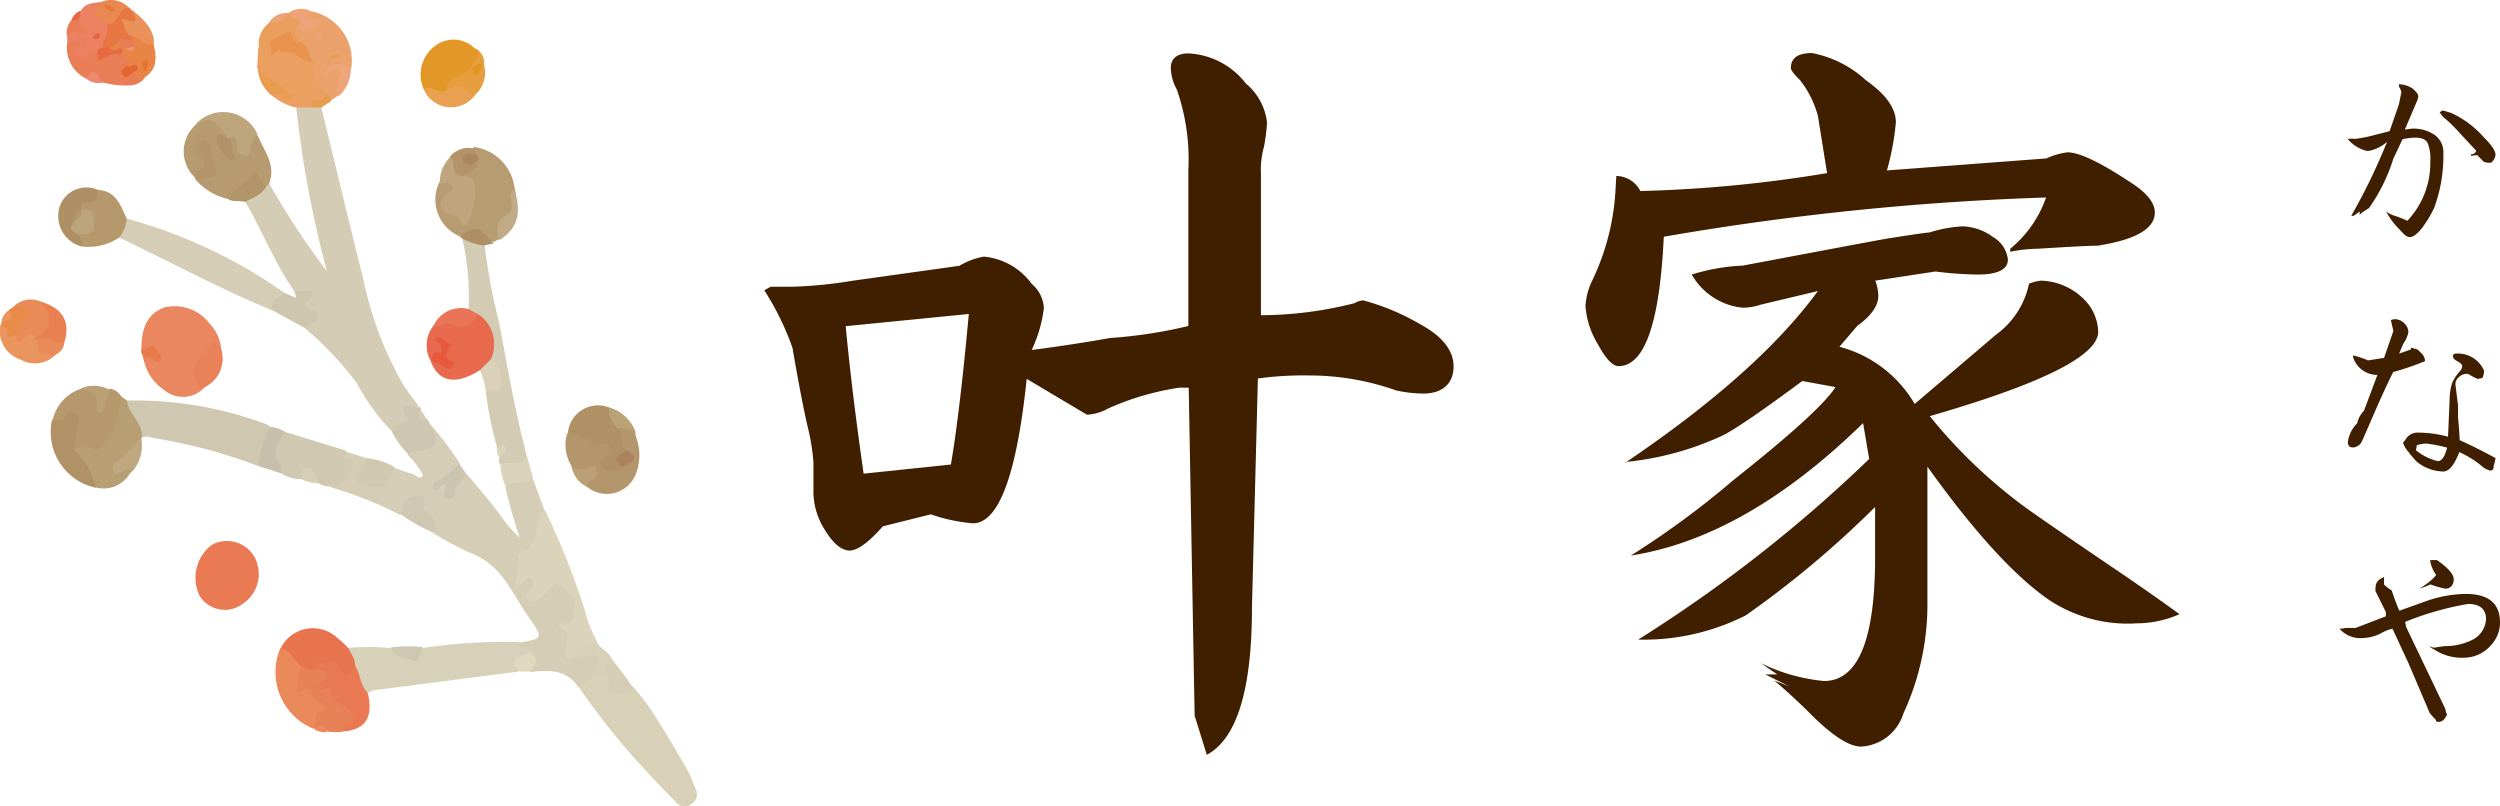 <svg xmlns="http://www.w3.org/2000/svg" width="139.5" height="45" viewBox="0 0 139.5 45"><defs><style>.cls-1{fill:#401f00;}.cls-2{fill:#d4ccb4;}.cls-3{fill:#d5cdb6;}.cls-4{fill:#d8d1b8;}.cls-5{fill:#d8d1b9;}.cls-6{fill:#d0c7b1;}.cls-7{fill:#ea8761;}.cls-8{fill:#d5cdb5;}.cls-9{fill:#d3cbb4;}.cls-10{fill:#dbd3ba;}.cls-11{fill:#e97a54;}.cls-12{fill:#b79c71;}.cls-13{fill:#b79b70;}.cls-14{fill:#e86a4e;}.cls-15{fill:#d0c8b1;}.cls-16{fill:#b4966c;}.cls-17{fill:#b89e73;}.cls-18{fill:#b5996c;}.cls-19{fill:#eba062;}.cls-20{fill:#eca06a;}.cls-21{fill:#e8744d;}.cls-22{fill:#e39726;}.cls-23{fill:#b09065;}.cls-24{fill:#ea895a;}.cls-25{fill:#e97953;}.cls-26{fill:#b5996d;}.cls-27{fill:#b19267;}.cls-28{fill:#e98156;}.cls-29{fill:#bea57d;}.cls-30{fill:#e97d56;}.cls-31{fill:#cec6b0;}.cls-32{fill:#eb8161;}.cls-33{fill:#cfc6b0;}.cls-34{fill:#bda57c;}.cls-35{fill:#af8f64;}.cls-36{fill:#ea945e;}.cls-37{fill:#e98b58;}.cls-38{fill:#ea8259;}.cls-39{fill:#ea9e5b;}.cls-40{fill:#c7bfab;}.cls-41{fill:#cfc7b1;}.cls-42{fill:#e9a151;}.cls-43{fill:#e78446;}.cls-44{fill:#e8814f;}.cls-45{fill:#dbd3bb;}.cls-46{fill:#e77642;}.cls-47{fill:#b39569;}.cls-48{fill:#b19468;}.cls-49{fill:#e69e3f;}.cls-50{fill:#e97458;}.cls-51{fill:#ccc4ae;}.cls-52{fill:#ea9059;}.cls-53{fill:#bfa77f;}.cls-54{fill:#c1aa84;}.cls-55{fill:#dad1b8;}.cls-56{fill:#e88b49;}.cls-57{fill:#e98951;}.cls-58{fill:#b39469;}.cls-59{fill:#eda679;}.cls-60{fill:#eda377;}.cls-61{fill:#e99c50;}.cls-62{fill:#e0d9bf;}.cls-63{fill:#baa175;}.cls-64{fill:#af8e64;}.cls-65{fill:#bb9f77;}.cls-66{fill:#baa176;}.cls-67{fill:#e77a47;}.cls-68{fill:#d7cfb8;}.cls-69{fill:#e59e4d;}.cls-70{fill:#ec896f;}.cls-71{fill:#e76747;}.cls-72{fill:#ac865e;}.cls-73{fill:#b19167;}.cls-74{fill:#e6593c;}.cls-75{fill:#aa835c;}.cls-76{fill:#e8924d;}.cls-77{fill:#e99b53;}.cls-78{fill:#bca47a;}.cls-79{fill:#e6693f;}.cls-80{fill:#e4652d;}.cls-81{fill:#e76442;}.cls-82{fill:#e4732c;}.cls-83{fill:#ec936e;}.cls-84{fill:#e39522;}.cls-85{fill:#e57935;}</style></defs><g id="レイヤー_2" data-name="レイヤー 2"><g id="ナビ"><path class="cls-1" d="M42.65,16.2,43,16h1.18a24.35,24.35,0,0,0,3.36-.33l6-.84a4,4,0,0,1,1.35-.51,3.72,3.72,0,0,1,2.68,1.52,1.91,1.91,0,0,1,.68,1.34,7.71,7.71,0,0,1-.68,2.35c1.68-.22,3.14-.45,4.37-.67a26,26,0,0,0,4.37-.67V9.48A11.86,11.86,0,0,0,65.67,5a2.65,2.65,0,0,1-.34-1.18c0-.56.34-.84,1-.84a4.32,4.32,0,0,1,3.19,1.68,3.31,3.31,0,0,1,1.18,2.18,10.7,10.7,0,0,1-.17,1.35,4.8,4.8,0,0,0-.17,1.51v7.89a21.41,21.41,0,0,0,5.21-.67,1.25,1.25,0,0,1,.5-.16,13,13,0,0,1,3.19,1.34c1.23.67,1.85,1.46,1.85,2.35s-.56,1.51-1.68,1.51a7.19,7.19,0,0,1-1.51-.17,14.62,14.62,0,0,0-4.87-.84,18.67,18.67,0,0,0-2.86.17l-.33,12.77q0,6.88-2.52,8.23l-.68-2.19-.33-18.3h-.51a15.2,15.2,0,0,0-4,1.17,2.64,2.64,0,0,1-1.17.34l-3.36-2c-.56,5.38-1.57,8.06-3,8.06a9.58,9.58,0,0,1-2.35-.5l-2.68.67c-.79.9-1.41,1.35-1.85,1.35s-.9-.37-1.35-1.1a4,4,0,0,1-.67-2.09V25.78a12,12,0,0,0-.33-2c-.23-1-.51-2.46-.84-4.37A15.38,15.38,0,0,0,42.65,16.2Zm4.54,2q.33,3.53,1,8.23l4.87-.51q.49-2.85,1-8.4Z"/><path class="cls-1" d="M90.19,9.82a1.51,1.51,0,0,1,1.34.84,74.39,74.39,0,0,0,10.42-1l-.51-3.19a5.53,5.53,0,0,0-1-2c-.34-.33-.51-.56-.51-.67,0-.56.39-.84,1.18-.84a6.17,6.17,0,0,1,3,1.51c1.12.79,1.68,1.57,1.68,2.35a14.44,14.44,0,0,1-.5,2.69l8.9-.67a4,4,0,0,1,1.17-.34c.68,0,1.85.57,3.53,1.68q1.35.86,1.35,1.68c0,.9-1.07,1.52-3.2,1.85-.44,0-1.56.06-3.35.17a8,8,0,0,0-1.52.17v-.17a6.4,6.4,0,0,0,2-2.86,153.5,153.5,0,0,0-21.33,2.19q-.34,7.21-2.52,7.22c-.34,0-.73-.42-1.18-1.26a4.69,4.69,0,0,1-.67-2.1,3.77,3.77,0,0,1,.34-1.34,13.34,13.34,0,0,0,1.34-5.21Zm.5,16q7.4-5,10.75-9.58L98.25,17a3.2,3.2,0,0,1-1,.17,3.68,3.68,0,0,1-2.85-1.85,11.1,11.1,0,0,1,2.85-.5c4.15-.78,6.83-1.29,8.07-1.51,1.45-.23,2.24-.34,2.35-.34a7.4,7.4,0,0,1,1.85-.34,3,3,0,0,1,1.68.59,1.66,1.66,0,0,1,.84,1.26c0,.56-.57.84-1.68.84a20.78,20.78,0,0,1-2.36-.17l-3.36.51a2.49,2.49,0,0,1,.17.84q0,.84-1.17,1.68l-1,1.17a6.88,6.88,0,0,1,4.2,3.19l4.53-3.86a4.69,4.69,0,0,0,1.85-2.85,2.48,2.48,0,0,1,.67-.17,3.53,3.53,0,0,1,2.52,1.17,2.68,2.68,0,0,1,.67,1.68q0,2-9.4,4.71a28.66,28.66,0,0,0,5.21,5c.78.57,2.4,1.68,4.87,3.36.67.45,2,1.35,3.86,2.69a5.9,5.9,0,0,1-2.35.51,7.94,7.94,0,0,1-5-1.35q-2.86-2-6.72-7.39v7.56a14.46,14.46,0,0,1-1.34,6.21,2.62,2.62,0,0,1-2.36,1.85c-.67,0-1.62-.61-2.85-1.85-.67-.67-1.34-1.28-2-1.84l.84.33-1.34-.67h.67L98.25,37a10.17,10.17,0,0,0,3.53,1q2.85,0,2.85-6.89V28.29a55,55,0,0,1-7.22,6.05,12.62,12.62,0,0,1-6,1.35A79.11,79.11,0,0,0,104.3,25.61l-.34-2Q97.42,30,91,31a48.52,48.52,0,0,0,5.71-4.2c3.25-2.57,5.15-4.31,5.71-5.2l-1.85-.34c-2.12,1.57-3.58,2.58-4.36,3A16.69,16.69,0,0,1,90.69,25.78Z"/><path class="cls-2" d="M17.93,6c.78,3.19,1.54,6.38,2.34,9.57a19.88,19.88,0,0,0,2.24,5.91c.26.41.56.78.84,1.17-.23.21-.57.23-.56.74s-.59.51-1,.6a11.52,11.52,0,0,1-1.86-2.58A18.26,18.26,0,0,0,17,18.3c.14-.34.86-.68,0-1a.19.19,0,0,1-.07-.23c.29-.55-.18-.63-.49-.8-1.11-1.56-1.78-3.35-2.75-5,.22-.49.73-.64,1.09-1a.39.39,0,0,1,.26,0,43.62,43.62,0,0,0,3.2,4.86A60.09,60.09,0,0,1,16.53,6c.29-.29.65-.15,1-.16A.55.55,0,0,1,17.93,6Z"/><path class="cls-3" d="M24,23.67a16.31,16.31,0,0,1,1.67,2.22.8.8,0,0,1-.25.52,1.74,1.74,0,0,1-.5.31c-.53.22.3,0,.05.16.16.14.05.38.23.57a1.29,1.29,0,0,1,.85-1c.68.82,1.39,1.63,2,2.48A6.76,6.76,0,0,0,29,30a29.17,29.17,0,0,1-.8-2.81c.37-.61,1-.47,1.53-.49l.66,1.8c.07.72-.52,1.31-.41,2,0,.13-.18.21-.32.24-.78.19-.38.91-.61,1.35,0,.09,0,.13.14.1.77-.21.72.22.58.74-.06.23,0,.32.27.22a.6.6,0,0,0,.21-.14c.44-.5.88-.8,1.48-.19a1.48,1.48,0,0,1,.16,2.06,1.59,1.59,0,0,0,.26,1.55,1.07,1.07,0,0,1,.25,0c.37,0,.82-.37,1.08.1s0,1-.22,1.44a.72.72,0,0,1-1,.36c-.67-1-1.67-.94-2.68-.83-.16-.29.22-.73-.25-.95-.08-.24-.69-.24-.32-.7,1.26-.2,1.32-.24.54-1.34-.94-1.32-1.54-3-3.26-3.64a18.38,18.38,0,0,1-2.1-1.11c0-.66-.66-1-.81-1.64-.07-.31-.32-.12-.48,0s-.3.48-.56.62a21.43,21.43,0,0,0-3.86-1.54c.06-.26.33-.29.47-.45s.56-.58.18-1c-.2-.23-.05-.41.12-.57l1.27.41a.66.66,0,0,1-.09.56c-.12.24-.41.5,0,.69s.76.29,1.08-.1c.17-.21.14-.57.49-.64.31.11.62.24.94.32s.43.39.65.13c.05-.06-.22-.41-.36-.62s-.29-.34-.43-.5,0-.33.18-.33C24,25.07,24.12,24.46,24,23.67Z"/><path class="cls-4" d="M32.27,38.3a1.58,1.58,0,0,0,1.16-1.56c0-.31-.23-.39-.47-.23a1.56,1.56,0,0,1-.9.12c-.21-.39,0-.59.34-.69a1.83,1.83,0,0,1,.88-.23c.11.5.72.6.86,1.08a1.32,1.32,0,0,0,0,1.22c.1.22.16.41.44.42s.37-.2.45-.41a11.76,11.76,0,0,1,1.69,2.21c.6.93,1.15,1.9,1.71,2.87.16.29.25.63.39.93a.63.63,0,0,1-.24.83.59.59,0,0,1-.85-.09c-.68-.69-1.35-1.39-2-2.1A40,40,0,0,1,32.27,38.3Z"/><path class="cls-5" d="M29,35.82c-.06.39.34.34.49.53-.14.39-.69.59-.53,1.12l-7.73,1a1.51,1.51,0,0,0-.72.21c-.67-.25-.61-.94-.88-1.43a2.29,2.29,0,0,1-.22-1.09,12.73,12.73,0,0,1,2.39,0c.59.3,1.18.82,1.76,0A31.9,31.9,0,0,1,29,35.82Z"/><path class="cls-6" d="M7.09,22.35a21,21,0,0,1,7.77,1.32,1,1,0,0,1,.21.14A4,4,0,0,1,14.4,26a29.44,29.44,0,0,0-5.91-1.57.69.69,0,0,0-.58,0C7.72,23.72,6.7,23.31,7.09,22.35Z"/><path class="cls-7" d="M7.89,19.47c0-1.25.39-2,1.3-2.32a2.44,2.44,0,0,1,2.49.89,2.32,2.32,0,0,1,.66,1.43,1.31,1.31,0,0,0-.91,2.13,1.64,1.64,0,0,1-2.29.15A2.72,2.72,0,0,1,8,20c.12-.37.62-.15.61-.18C8.55,19.43,8.1,19.69,7.89,19.47Z"/><path class="cls-8" d="M7.07,12.2a27.93,27.93,0,0,1,8.81,4.15c-.13.38-.47.63-.63,1-2.94-1.22-5.73-2.73-8.59-4.09A1.42,1.42,0,0,1,7.07,12.2Z"/><path class="cls-9" d="M27.93,25.94a.35.35,0,0,1-.07-.38c.09-.19.14-.38-.1-.52a19.41,19.41,0,0,1-.65-3.19c.77-.64.77-.64.21-1.78-.05-.83.14-1.74-.71-2.33-.16-.16-.44-.22-.46-.5a14.66,14.66,0,0,0-.37-4c.53-.18.89.14,1.26.42A34.39,34.39,0,0,0,27.85,18c.47,2.51.9,5,1.56,7.5C29.18,26.44,28.48,26,27.93,25.94Z"/><path class="cls-10" d="M33.28,35.71c-.22.14-.32.46-.7.38s-.45.26-.52.54c-.21.08-.47.37-.52-.15s.5-1.14-.35-1.5c-.14-.06.1-.22.23-.19.67.13.54-.41.61-.76.15-.69-.35-1.06-.81-1.36s-.48.25-.71.42-.36.27-.55.39a.39.39,0,0,1-.48,0c-.16-.13-.08-.3,0-.46s.42-.44.18-.67-.4.13-.58.25-.4,0-.34-.22.4-.82.15-1.29c0,0,.1-.24.18-.27,1.12-.4.67-1.69,1.34-2.35a41.29,41.29,0,0,1,2.25,5.67A6,6,0,0,0,33.28,35.71Z"/><path class="cls-11" d="M13.55,33.69a1.66,1.66,0,0,1-2.4-.42,2.3,2.3,0,0,1,.69-2.88,1.77,1.77,0,0,1,2.36.69A2,2,0,0,1,13.55,33.69Z"/><path class="cls-12" d="M25.64,13.18a2.22,2.22,0,0,1-1.13-3c.27-.28.53-.15.74,0s.05.45-.12.65-.38.42-.15.66.68.29.92.59c0,0,.07-.07.1-.12a1.94,1.94,0,0,0-.11-2.2c0-.36.48-.46.54-.81a1.16,1.16,0,0,0,0-.42.42.42,0,0,1,0-.33,2.63,2.63,0,0,1,2.28,2.26c.35,1.14-.74,1.86-.85,2.87l-.3.17C26.94,13.32,26.37,12.88,25.64,13.18Z"/><path class="cls-13" d="M15,10.28l-.14.08a1,1,0,0,0-1.44.29c-.17.22-.48.3-.72.45a3.42,3.42,0,0,1-1.72-1c1-.68,1-.68.34-1.85.21.66.53,1.38-.54,1.56A2,2,0,0,1,10.88,7c.82-.66,1.24-.55,1.85.49-.1.36-.59.73,0,1.08,0-.3-.14-.59,0-.89.27-.33.55-.23.64.1.26,1,.41.37.61,0a.34.34,0,0,1,.4-.23C14.71,8.4,15.45,9.2,15,10.28Z"/><path class="cls-14" d="M26.68,17.53a2,2,0,0,1,.7,2.53c-.05.36-.22.59-.61.6-1.37.87-2.35.66-2.77-.6.93.19.93.19.76-.91,0,0-.06-.09-.08-.14s0,.09,0,.14c.32.71-.31.73-.69.92a1.81,1.81,0,0,1,.22-1.93A1.39,1.39,0,0,1,25.48,18C26,18.16,26.27,17.65,26.68,17.53Z"/><path class="cls-15" d="M19.26,25.13c.19.11-.34.55.24.51.22,0,.3.16.18.34-.32.46-.42,1.15-1.19,1.17a1.18,1.18,0,0,1-.71-.18c-.32-.07-.44-.91-.94-.23a2.17,2.17,0,0,1-1.16-.33,1.54,1.54,0,0,1-.31-1.88c.11-.28.23-.44.53-.43Z"/><path class="cls-16" d="M31.89,26a2.23,2.23,0,0,1-.25-1.8c.42-.23.77,0,1.12.18a2,2,0,0,0,.88.25c.58,0,.78.41.54.91-.07.16-.42.24-.2.47s.42.05.62-.05.59-.33.22-.71a1.5,1.5,0,0,1-.35-1.4c.48-.13.91-.15,1,.48a2.88,2.88,0,0,1,0,2.14,1.73,1.73,0,0,1-2.75.66c-.35-.32.36-.53.11-.75s-.54.05-.8-.12A.31.31,0,0,1,31.89,26Z"/><path class="cls-17" d="M7.09,22.35c.06.78.93,1.25.82,2.1h0a2.85,2.85,0,0,1-1,1.25c-.11.07-.28.17-.22.31s.25,0,.38,0c.29,0,.32.16.2.38a1.72,1.72,0,0,1-1.93.81,16,16,0,0,1-1.26-2,.51.51,0,0,1,.68-.53c1,.28,1.14-.44,1.41-1s.17-1.12.57-1.57Z"/><path class="cls-18" d="M6.76,22.12a5.24,5.24,0,0,1-.83,2.55c-.25.34-.47.68-.95.29-.31-.25-.58,0-.85.16-.46-.37.06-.77,0-1.15s.22-.91-.5-.43a.53.53,0,0,1-.69-.1,2.37,2.37,0,0,1,1.59-1.75c.73-.1,1.13.19,1.09,1,.16-.42.1-.84.54-1A.87.87,0,0,1,6.76,22.12Z"/><path class="cls-19" d="M17.5,6h-1a3.25,3.25,0,0,1-1.42-.75c.26-.41.57-.14.87,0a2.48,2.48,0,0,1-1.6-1.49l.06-1.11A.79.79,0,0,1,15,2.47c.13,0,.2.23.34.22a3.48,3.48,0,0,1,2.23.67c.05,0,.12.07.13.11a3.27,3.27,0,0,0,.66,1.75C18.37,5.8,17.73,5.67,17.5,6Z"/><path class="cls-20" d="M18.22,5.22c.06-.17,0-.29-.18-.27s-.43.15-.53-.07.18-.19.29-.28,0,0,.05-.06c-.9-.16,0-.79-.3-1.12-.5-.19-.53-.83-1-1.06-.24-.28-.4-.58-.12-.93.15-.1.32,0,.48,0s.75,0,.22-.44a.23.23,0,0,1,.14-.38A2.81,2.81,0,0,1,19.6,3.81c-.38.26-.79-.4-1.1,0-.18,0,0,.19-.08.08s0-.05,0-.07c.51-.17.79-.08.65.53-.07.34-.13.67-.22,1l-.43.28A.82.82,0,0,1,18.22,5.22Z"/><path class="cls-21" d="M19.43,36.16c.14.31.41.58.38,1-.14.77-.39.9-.91.38s-.74-.43-1.14-.07a1,1,0,0,1-.94,0,10,10,0,0,1-1.18-1.25,2,2,0,0,1,3.2-.61A4.78,4.78,0,0,1,19.43,36.16Z"/><path class="cls-22" d="M23.65,5a2,2,0,0,1,.67-2.47,1.68,1.68,0,0,1,2.16.16c.69.49.16.86-.12,1.25S25.32,4.48,25,5C24.55,5.68,24.12,4.88,23.65,5Z"/><path class="cls-23" d="M34.45,23.86c.36.35.1,1,.55,1.27-.11.3-.37.57-.24.94a.9.9,0,0,1-.95.17.52.52,0,0,1-.32-.37c0-.23.11-.31.29-.34s.43-.25.31-.55a.33.33,0,0,0-.55-.17c-.44.31-.56-.22-.85-.31l-1-.35A1.69,1.69,0,0,1,34,22.74,2.57,2.57,0,0,1,34.45,23.86Z"/><path class="cls-24" d="M15.64,36.17c.66.08.76.81,1.26,1.08-.25.92.54,1.27,1,1.73s.5.63.06,1c-.21.18-.2.54-.47.69A3.43,3.43,0,0,1,15.64,36.17Z"/><path class="cls-25" d="M17.75,37.35c-.1-.24-.05-.47.22-.36s.66-.43.91.18.66.66.93-.05c.31.49.28,1.13.72,1.56.29,1.33-.1,2-1.31,2.13a.32.32,0,0,1,0-.46c.38-.46.19-.72-.32-.82-.28-.06-.47-.16-.48-.48,0,0,0,0,0-.08,0-.5-.71-.16-.78-.62S18.16,37.72,17.75,37.35Z"/><path class="cls-26" d="M7.07,12.2a1.93,1.93,0,0,1-.41,1.05,3.09,3.09,0,0,1-2.13.5,1,1,0,0,1-.23-.67c1-.58,1-.76.22-1.33-.29-.29-.15-.51.16-.61a1.57,1.57,0,0,0,.79-.54C6.49,10.65,6.73,11.48,7.07,12.2Z"/><path class="cls-27" d="M2.9,23.44c.27-.07.64.21.79-.25.05-.18.15-.31.37-.2a.43.43,0,0,1,.29.52c-.09.53-.15,1.07-.22,1.61a4,4,0,0,1,1.23,2.1A3.18,3.18,0,0,1,2.9,23.44Z"/><path class="cls-28" d="M17.75,37.35c.46.07.72.22.25.65-.13.11-.3.2-.19.4s.25,0,.37,0h.25c-.09.91,1.1.82,1.25,1.63.1.53-.73.29-.46.78a3,3,0,0,1-1,0c-.14-.47-.46-.15-.71-.17h0c.22-.31-.09-.91.54-1,.05,0,.12-.15.11-.19s-.17-.26-.2-.24c-.67.25-.32-1.11-1.08-.68-.11.06-.35.17-.3,0,.13-.44,0-.94.31-1.33C17.16,37.46,17.46,37.35,17.75,37.35Z"/><path class="cls-29" d="M25.92,9.81c.52.13.51.13.6.81a4.15,4.15,0,0,1-.43,1.8c0,.13-.34.2-.34.18,0-.75-.73-.52-1-.84s-.13-.58.07-.85.51-.19.4-.48-.42-.22-.68-.22a2,2,0,0,1,.59-1.46C25.59,8.94,25.54,9.54,25.92,9.81Z"/><path class="cls-30" d="M8.13,4.25c-.33.56-.87.54-1.41.51-.33,0-.67-.1-1-.15s-.54-.42-.91-.22a1.92,1.92,0,0,1-1.06-2c.71-.38.7-.38.81.31,0,.19.16.35.37.13s.3-.25.52-.12.25.4.57.23a.9.9,0,0,1,.87,0c.23.18.47.35.38.7s-.15.36.05.29a.92.92,0,0,1,.32-.07C7.82,4,7.93,4.17,8.13,4.25Z"/><path class="cls-31" d="M24,23.67c.57,1,.31,1.5-.84,1.49-.17,0-.24.11-.33.22a4.45,4.45,0,0,1-1-1.37c0-.37.4-.21.58-.35s.39-.2.31-.34c-.66-1.16.48-.4.67-.65a1.3,1.3,0,0,1,.1.15c0,.27.05.51.37.58Z"/><path class="cls-32" d="M5.45,2.82l-.32,0c-.33,0,.23.67-.31.47-.07,0-1.16-.16-.34-.82.12-.09,0-.18-.73-.09,0-.12,0-.25,0-.37s.07-.38.27-.36c.71.07.26-.35.27-.58s.2-.33.25-.51C4.78.16,5.23.17,5.65.11c-.21.55.13.88.48,1.21a1.63,1.63,0,0,1-.35,1.42A.33.33,0,0,1,5.45,2.82Z"/><path class="cls-33" d="M15.25,17.34c-.29-.65.3-.73.63-1l.36.17.3.11-.12-.38a5.61,5.61,0,0,0,.58,0c.17,0,.34-.09.43.13s-.07.25-.17.35-.48.4,0,.51c.29.06.48.17.5.46s-.36.34-.58.46L17,18.3Z"/><path class="cls-34" d="M12.71,7.68c-.74-1.07-1-1.17-1.83-.71a2.09,2.09,0,0,1,3.49.53c-.25.13-.24.43-.39.62s.09.62-.3.58-.47-.38-.46-.71-.19-.45-.51-.31Z"/><path class="cls-35" d="M4.34,13.05c.11.22.33.41.19.7A1.76,1.76,0,0,1,3.34,11.5a1.57,1.57,0,0,1,2.13-.9c0,.37,0,.75-.58.67-.32,0-.48.11-.34.45,0,0,0,.08,0,.12a3.32,3.32,0,0,0-.29.6A1,1,0,0,0,4.34,13.05Z"/><path class="cls-36" d="M3.16,19.73a1.61,1.61,0,0,1-2,.34A1.7,1.7,0,0,1,0,18.19c.26-.11.54-.14.55.22s.22.13.33.2c.35.26.81-.46,1.12.11,0,.14,0,.24.16.25C2.32,19.47,2.77,19.55,3.16,19.73Z"/><path class="cls-37" d="M2,18.82c-.28-.34-.48-.12-.69.08-.44.44-.33,0-.4-.23A.84.84,0,0,1,1,17.93c.66-.68-.06-.57-.36-.7a1.39,1.39,0,0,1,1.62-.41,1.67,1.67,0,0,1,.57,1.7A.69.69,0,0,1,2,18.82Z"/><path class="cls-38" d="M11.43,21.6c-.43.07-.49-.23-.56-.55a1.23,1.23,0,0,1,.35-1.18c.33-.17.31-.35.45-.59.25-.42.49-.07.67.19A1.77,1.77,0,0,1,11.43,21.6Z"/><path class="cls-15" d="M22,26.05c-.48,1.22-.72,1.35-1.64,1-.46-.19-.68-.39-.25-.84a3.45,3.45,0,0,0,.4-.64A4,4,0,0,1,22,26.05Z"/><path class="cls-39" d="M16.57,1.42c-.26.35,0,.62.13.9.07,0,.1.07.08.12a.15.15,0,0,1-.26.06c-.39-.66-.78-.25-1.18,0a.37.37,0,0,1-.31,0c-.19.11-.37.22-.59.08A1.46,1.46,0,0,1,15,1.29c.3-.22.67-.33,1-.56a.11.11,0,0,1,.12,0,1.55,1.55,0,0,1,.58.31C16.92,1.21,16.92,1.39,16.57,1.42Z"/><path class="cls-40" d="M15.9,24.1c-.35.57-.81,1.12-.28,1.83.08.12,0,.32.06.48L14.4,26a7.55,7.55,0,0,1,.67-2.18A1.66,1.66,0,0,1,15.9,24.1Z"/><path class="cls-41" d="M22.35,28.69a5.48,5.48,0,0,1,.27-.71.86.86,0,0,1,.85-.3c.46,0,.05.33.08.5s.21.3.35.44c.3.3.55.65.3,1.11A9.63,9.63,0,0,1,22.35,28.69Z"/><path class="cls-42" d="M23.65,5c.43-.37.81.34,1.23.06.1-.06.15-.17.24-.23.72-.49.94-.41,1.37.5A1.66,1.66,0,0,1,23.65,5Z"/><path class="cls-43" d="M7.12,3.64c.16-.36-.28-.37-.35-.6s0-.23.07-.32A.46.46,0,0,1,7,2.64c.12,0,.25,0,.33-.11s-.09-.21-.12-.32A.28.28,0,0,1,7.42,2c.46-.08.74.32,1.14.41.16.69.27,1.37-.43,1.87-.15,0-.3.22-.46.11s0-.3,0-.45S7.2,4,7.12,3.64Z"/><path class="cls-44" d="M2,18.82c.89-.48,1-1.16.23-2,1.26.35,1.71,1.11,1.37,2.27-.55.49-1-.17-1.51-.12Q1.87,19,2,18.82Z"/><path class="cls-45" d="M27.93,25.94c.44-.32,1.17.25,1.48-.48l.33,1.2c-.41.46-1.09.12-1.52.49A3.16,3.16,0,0,1,27.93,25.94Z"/><path class="cls-46" d="M7.4,2.07l-.07.24c-.19.24-.54-.06-.72.22a1.22,1.22,0,0,1-.42.23.48.48,0,0,1-.46-.11c0-.46.42-.83.23-1.32C6.4,1.08,6.43.27,7.18.41a.18.18,0,0,1,.1.09c.15.29.8.56,0,.88C7,1.48,7.47,1.81,7.4,2.07Z"/><path class="cls-47" d="M10.8,9.81c.28-.36,1-.59.29-1.23a.46.46,0,0,1,.15-.73c.36-.14.5.13.49.47a.66.66,0,0,0,0,.25c.54,1.27.54,1.27-.76,1.53Z"/><path class="cls-48" d="M12.72,11.1c.29-.58,1-.76,1.28-1.36a.26.26,0,0,1,.46.12.87.87,0,0,0,.42.5c-.24.51-.76.66-1.21.91C13.36,11.16,13,11.31,12.72,11.1Z"/><path class="cls-49" d="M26.49,5.31s-.13.07-.15.05c-.62-.62-.62-.63-1.46-.32.12-.84,1-.81,1.45-1.25h.11c.21.06.31-.14.46-.21H27A1.66,1.66,0,0,1,26.49,5.31Z"/><path class="cls-50" d="M26.68,17.53c-.34.59-.72.95-1.47.55-.26-.13-.63.26-1,.06a1.68,1.68,0,0,1,1.92-.9Z"/><path class="cls-3" d="M35.08,38c.06.2.38.47.16.57a2.3,2.3,0,0,1-1.05.06c-.22,0-.17-.22-.18-.4,0-.49-.74-1,.13-1.46Z"/><path class="cls-51" d="M26,26.45c-.14.41-.68.58-.65,1.11a.31.31,0,0,1-.34.3c-.29-.05-.22-.27-.19-.46s.16-.34-.05-.43c0,0-.19.16-.28.26s-.19.24-.31.05a.29.29,0,0,1,.11-.37,5.74,5.74,0,0,0,1.33-1C25.79,26.08,25.91,26.27,26,26.45Z"/><path class="cls-52" d="M7.4,2.07C7,1.94,7,1.57,6.87,1.29S6.81,1.05,7,1.1c1,.3.38-.31.32-.6.59.52,1.23,1,1.28,1.88C8.05,2.74,7.84,2,7.4,2.07Z"/><path class="cls-53" d="M7.29,26.41c0-.3-.18-.28-.4-.15s-.34.31-.52.11a.41.41,0,0,1,.12-.6c.61-.29.85-1,1.39-1.31A2.19,2.19,0,0,1,7.29,26.41Z"/><path class="cls-54" d="M27.85,13.41c-.18-.59-.18-1.12.47-1.45.29-.14.29-.41.22-.66s-.13-.56.16-.76C29.13,11.91,28.88,12.76,27.85,13.41Z"/><path class="cls-55" d="M26.77,20.66l.61-.6c.6.29.59.93.61,1.42s-.62.13-.88.37A3.78,3.78,0,0,0,26.77,20.66Z"/><path class="cls-56" d="M.6,17.23a.75.75,0,0,1,.86,0c.23.12.21.47.16.46-.76,0-.34.75-.72,1-.23,0-.64.42-.46-.28,0-.17-.29-.1-.42-.2L.08,18c.13-.22.44-.33.42-.65A.1.1,0,0,1,.6,17.23Z"/><path class="cls-57" d="M7.18.41c-.61.05-.55,1-1.22.92C5.39,1,5,.7,5.65.11A1.38,1.38,0,0,1,7.18.41Z"/><path class="cls-58" d="M25.92,9.81c-.87.1-.41-.81-.82-1.06a1.35,1.35,0,0,1,1.32-.47l.18.33c-.06.17-.33.12-.33.29s.24,0,.36.09C26.68,9.51,26.22,9.59,25.92,9.81Z"/><path class="cls-59" d="M18.9,5.37c-.25-.32,0-.65,0-1,0-.15.22-.33,0-.46a.38.38,0,0,0-.52.13c-.06.08-.1.31-.28.15,0,0,.05-.21.12-.29.41-.49.88-.33,1.35-.11A2,2,0,0,1,18.9,5.37Z"/><path class="cls-60" d="M16.57,1.42c.27-.19.1-.32-.09-.39s-.36-.09-.35-.34A1.3,1.3,0,0,1,17.28.58c-.07.14,0,.27,0,.4,0,.39.81-.29.46.33C17.68,1.44,17,2.07,16.57,1.42Z"/><path class="cls-61" d="M14.38,3.72c.37.73,1.24.85,1.72,1.45.07.08.33,0,.21.26s-.26.08-.4,0a.76.76,0,0,0-.8-.14A2.13,2.13,0,0,1,14.38,3.72Z"/><path class="cls-41" d="M23.58,36.1c0,.37-.32.87-.47.78-.42-.27-1.13-.08-1.29-.76A8.62,8.62,0,0,1,23.58,36.1Z"/><path class="cls-37" d="M2.08,19c.54-.46,1,.3,1.51.12a.78.78,0,0,1-.43.64C2.5,19.9,2.05,19.77,2.08,19Z"/><path class="cls-62" d="M29,37.47c-.89-.87.31-.76.53-1.12.54.34.47.72.08,1.12Z"/><path class="cls-63" d="M6.12,21.75c-.12.34-.23.68-.34,1,0,.13-.13.29-.27.27s-.11-.23-.1-.34c.11-.72-.39-.88-.92-1A1.87,1.87,0,0,1,6.12,21.75Z"/><path class="cls-64" d="M25.64,13.18c.95-.61.95-.61,1.91.4L27,13.7a3.54,3.54,0,0,1-1.26-.42Z"/><path class="cls-65" d="M31.89,26a.91.91,0,0,0,.8.14c.19-.06.4-.35.57,0a.45.45,0,0,1-.22.64.43.43,0,0,0-.28.39A1.57,1.57,0,0,1,31.89,26Z"/><path class="cls-66" d="M34.45,23.86A1.16,1.16,0,0,1,34,22.74a2.19,2.19,0,0,1,1.52,1.54C35.3,23.76,34.79,24,34.45,23.86Z"/><path class="cls-67" d="M7.89,19.47c.28.16.68-.54.87.09.06.19.36.37.17.56s-.36,0-.52-.13S8.15,20,8,20C8,19.83,7.82,19.67,7.89,19.47Z"/><path class="cls-30" d="M4.41,1.06a1.31,1.31,0,0,1,.1.32c0,.22.46.15.28.41s-.37.1-.56,0-.36.08-.5.21A1.12,1.12,0,0,1,4,1.1C4.16,1.12,4.27,1,4.41,1.06Z"/><path class="cls-68" d="M16.84,26.74c.16-.17-.12-.58.29-.6s.51.49.65.83A2,2,0,0,1,16.84,26.74Z"/><path class="cls-69" d="M18.22,5.22a.42.42,0,0,1,.25.43L17.93,6,17.5,6c-.11-.19-.28-.48.13-.4S18.1,5.45,18.22,5.22Z"/><path class="cls-70" d="M4.81,4.39c.52-.8.66-.08.91.22A1.07,1.07,0,0,1,4.81,4.39Z"/><path class="cls-49" d="M26.33,3.79c-.09-.39.71-.66.15-1.12a.91.91,0,0,1,.53.92H27c-.21.08-.37.3-.63.2Z"/><path class="cls-45" d="M27.76,25c.14-.06.35-.25.43-.11.17.31-.12.47-.33.63C27.8,25.39,27.67,25.24,27.76,25Z"/><path class="cls-60" d="M16,.73c-.11.55-.59.47-1,.56A1.1,1.1,0,0,1,16,.73Z"/><path class="cls-36" d="M.5,17.31c.4.56-.14.52-.42.65A.91.91,0,0,1,.5,17.31Z"/><path class="cls-2" d="M23.82,23.4c-.65.14-.49-.23-.37-.58C23.57,23,23.69,23.21,23.82,23.4Z"/><path class="cls-24" d="M17.52,40.69c.31-.26.6-.4.71.17A1.27,1.27,0,0,1,17.52,40.69Z"/><path class="cls-71" d="M4.41,1.06A.37.37,0,0,1,4,1.1.8.8,0,0,1,4.52.59Z"/><path class="cls-72" d="M26.63,9c-.22.08-.4.36-.68.14a.31.31,0,0,1-.12-.37c.19-.34.51-.1.77-.15A.35.35,0,0,1,26.63,9Z"/><path class="cls-73" d="M12.71,7.68c.41.24.08.76.4,1.05a.1.1,0,0,1-.07.18.51.51,0,0,1-.51-.22c-.17-.31-.55-.57-.41-1s.39,0,.59-.05Z"/><path class="cls-74" d="M24,20.07c.19-.07.09-.43.37-.4.46.06.2-.23.22-.41s-.49-.17-.28-.38.43.14.66.23c.5.18,0,.27,0,.4s-.16.4.05.55.44.08.25.36-.32.14-.53,0-.55-.14-.73-.4Z"/><path class="cls-75" d="M34.76,26.07c-.85-.55-.07-.69.24-.94C35.85,25.68,35.08,25.81,34.76,26.07Z"/><path class="cls-76" d="M15,2.53c.19-.43.68-.48,1-.71s.27.43.53.57h.08s0,0,0-.07c.67.07.54.76.85,1.1-.64.14-1-.7-1.65-.52-.09,0-.26-.14-.38,0C14.93,3.36,15.24,2.57,15,2.53Z"/><path class="cls-77" d="M18.79,3.25c-.11,0-.3,0-.36,0s.09-.16.17-.2.24-.11.29-.07S18.9,3.13,18.79,3.25Z"/><path class="cls-60" d="M17.61,1.87c.13-.07.22,0,.3.07s.11.19,0,.27-.19.2-.27,0A1,1,0,0,1,17.61,1.87Z"/><path class="cls-78" d="M4.34,13.05c-.35-.14-.55-.33-.2-.68.08-.25.34-.39.41-.65h0c.68-.19.69.34.72.73C5.3,13.12,4.82,13.11,4.34,13.05Z"/><path class="cls-79" d="M5.73,2.65l.41,0c.21.11.41-.07.62,0a.15.15,0,0,1,.08.18L6.77,3a1.13,1.13,0,0,0-.85.19c-.44.26-.45.25-.47-.41Z"/><path class="cls-80" d="M7.12,3.64c.12.23.61-.33.56.27A1.43,1.43,0,0,0,7.47,4c-.19.16-.41.45-.61.22S6.88,3.79,7.12,3.64Z"/><path class="cls-81" d="M5.57,1.94a.22.22,0,0,1-.17.25c-.06,0-.2,0-.21-.07s.08-.18.17-.23S5.52,1.83,5.57,1.94Z"/><path class="cls-26" d="M4.55,11.72c0,.34-.15.51-.41.65C4.09,12,4.29,11.86,4.55,11.72Z"/><path class="cls-30" d="M6.84,2.8a.71.71,0,0,1-.1-.14.23.23,0,0,1-.17-.29c.21-.57.52.09.76-.06s.13.18.18.29c-.14.2-.34.11-.52.12Z"/><path class="cls-82" d="M8.28,3.39a1.62,1.62,0,0,1-.11.48C8.09,4,8,3.93,8,3.81s-.17-.32,0-.44C8.07,3.34,8.17,3.38,8.28,3.39Z"/><path class="cls-83" d="M7,2.72l.52-.12C7.42,3,7.19,2.8,7,2.72Z"/><path class="cls-43" d="M6.57,2.37a2.75,2.75,0,0,1,.17.29c-.21.12-.42.27-.6,0Z"/><path class="cls-84" d="M26.33,3.79c.21-.08.36-.33.63-.2-.1.23-.17.51-.41.58S26.44,3.9,26.33,3.79Z"/><path class="cls-85" d="M5.85.25A3.07,3.07,0,0,1,6.3.39c.1.06.16.2,0,.24S6.05.55,5.94.49,5.9.38,5.85.25Z"/><path class="cls-1" d="M131,7.75a1.87,1.87,0,0,1,.42,0,8.06,8.06,0,0,0,1.17-.24l.75-.19.52-1.5.14-.7a.39.39,0,0,1-.05-.14.43.43,0,0,1-.09-.19l0-.09a1.48,1.48,0,0,1,.75.23c.22.19.33.33.33.43a.8.8,0,0,1-.05.23l-.7,1.64.37-.05a2.1,2.1,0,0,1,1.31.36,1.18,1.18,0,0,1,.47,1,8.37,8.37,0,0,1-.51,3.05,6.39,6.39,0,0,1-.68,1.13c-.27.34-.5.51-.68.51s-.32-.14-.57-.42a4.11,4.11,0,0,1-.75-1,1.87,1.87,0,0,0,.47.23,5.46,5.46,0,0,1,.71.28A4.68,4.68,0,0,0,135.61,9a2.32,2.32,0,0,0-.14-1c-.09-.21-.33-.32-.7-.32a3.6,3.6,0,0,0-.71.09l-.51,1.08a9.83,9.83,0,0,1-1.36,2.76l-.38.24-.14.14h0v-.19l-.33.24h-.14a33.5,33.5,0,0,0,2-4.13,2.12,2.12,0,0,1-1.08.52,1.66,1.66,0,0,1-.52-.19A1.89,1.89,0,0,1,131,7.75Zm5.16-1.5.14-.09.47.14a5.44,5.44,0,0,1,1.87,1.41c.41.4.61.72.61.93a.68.68,0,0,1-.23.43,1,1,0,0,1-.28,0,.34.34,0,0,1-.24-.14l-.28-.28-.33.05v-.1l.1,0c.12-.06.18-.13.18-.19l-.93-1a8.78,8.78,0,0,0-.75-.75A1.18,1.18,0,0,1,136.13,6.25Z"/><path class="cls-1" d="M131.53,23.62a1.42,1.42,0,0,1,.38-.7l.75-2a1.41,1.41,0,0,1-1.36-1l0-.09a5.49,5.49,0,0,1,.84.28l.89-.14.52-1.5-.14-.61a.8.8,0,0,1,.23-.05.75.75,0,0,1,.52.23.72.72,0,0,1,.23.47,1.56,1.56,0,0,1-.28.66c-.1.22-.17.41-.24.56l.66-.23,0-.1.37.1.19.19a.64.64,0,0,1,.23.46,14.92,14.92,0,0,1-1.78.61c-.25.5-.56,1.16-.93,2-.5,1.16-.77,1.77-.8,1.83a.59.59,0,0,1-.52.38.41.41,0,0,1-.18-.05.3.3,0,0,1-.1-.24A1.79,1.79,0,0,1,131.53,23.62Zm2.68.94a.78.78,0,0,1,.75-.42,6.42,6.42,0,0,1,1.64.23l.09-2.11a3,3,0,0,1,.14-.89,2.58,2.58,0,0,1,.47-.7.45.45,0,0,0,.09-.23c0-.1-.09-.19-.28-.29s-.23-.18-.23-.28.06-.14.18-.14a1.58,1.58,0,0,1,1.5.85.26.26,0,0,1,.05.14,1.08,1.08,0,0,1-.09.37,1.51,1.51,0,0,1-.28.05,3.72,3.72,0,0,1-.52-.28h-.09a.63.63,0,0,0-.45.21.48.48,0,0,0-.16.44l.14,1.13v.65c.06.69.09,1.11.09,1.27.56.25,1.24.59,2,1a2.61,2.61,0,0,1-.1.42c0,.19-.06.28-.18.28a1.13,1.13,0,0,1-.52-.28,5.36,5.36,0,0,0-1.22-.75c-.28.72-.58,1.08-.89,1.08a2.39,2.39,0,0,1-1.5-.56c-.12-.13-.28-.31-.47-.56a1.54,1.54,0,0,1-.28-.47A.42.42,0,0,1,134.21,24.56Zm.6.56a2.93,2.93,0,0,0,1.22.61c.22,0,.39-.25.52-.75a7.83,7.83,0,0,0-1.17-.23,2.09,2.09,0,0,0-.52.09Z"/><path class="cls-1" d="M130.55,35.09l.37-.05h.52l1.69-.65v-.24L132.56,33a.55.55,0,0,1,0-.24c0-.25.15-.43.47-.56l0,.1v.32a2.49,2.49,0,0,0,.43.33c.12.38.26.75.42,1.13l1.59-.57a7,7,0,0,1,2.11-.37q1.92,0,1.92,1.59A1.85,1.85,0,0,1,139,36a2,2,0,0,1-1.5.7,2.79,2.79,0,0,1-1.69-.47.55.55,0,0,1-.24-.18.93.93,0,0,0,.24.09l.61-.09a3.32,3.32,0,0,0,1.5-.33,1.37,1.37,0,0,0,.8-1.17c0-.57-.35-.85-1-.85a16.73,16.73,0,0,0-3.51,1l.05.28,2.2,4.6a.51.51,0,0,0,.09.28c-.12.28-.28.42-.47.42s-.12-.05-.18-.14a2.83,2.83,0,0,1-.33-.37L134.39,37l-.89-1.92a2.34,2.34,0,0,0-.61.24,2.34,2.34,0,0,1-1,.28A1.56,1.56,0,0,1,130.55,35.09ZM135,32.84a3.53,3.53,0,0,0,.94-.75,2,2,0,0,1-.33-.75l0-.09.37,0c.63.44.94.8.94,1.08s-.16.52-.47.52a6.48,6.48,0,0,1-.84-.24A3.09,3.09,0,0,1,135,32.84Z"/></g></g></svg>